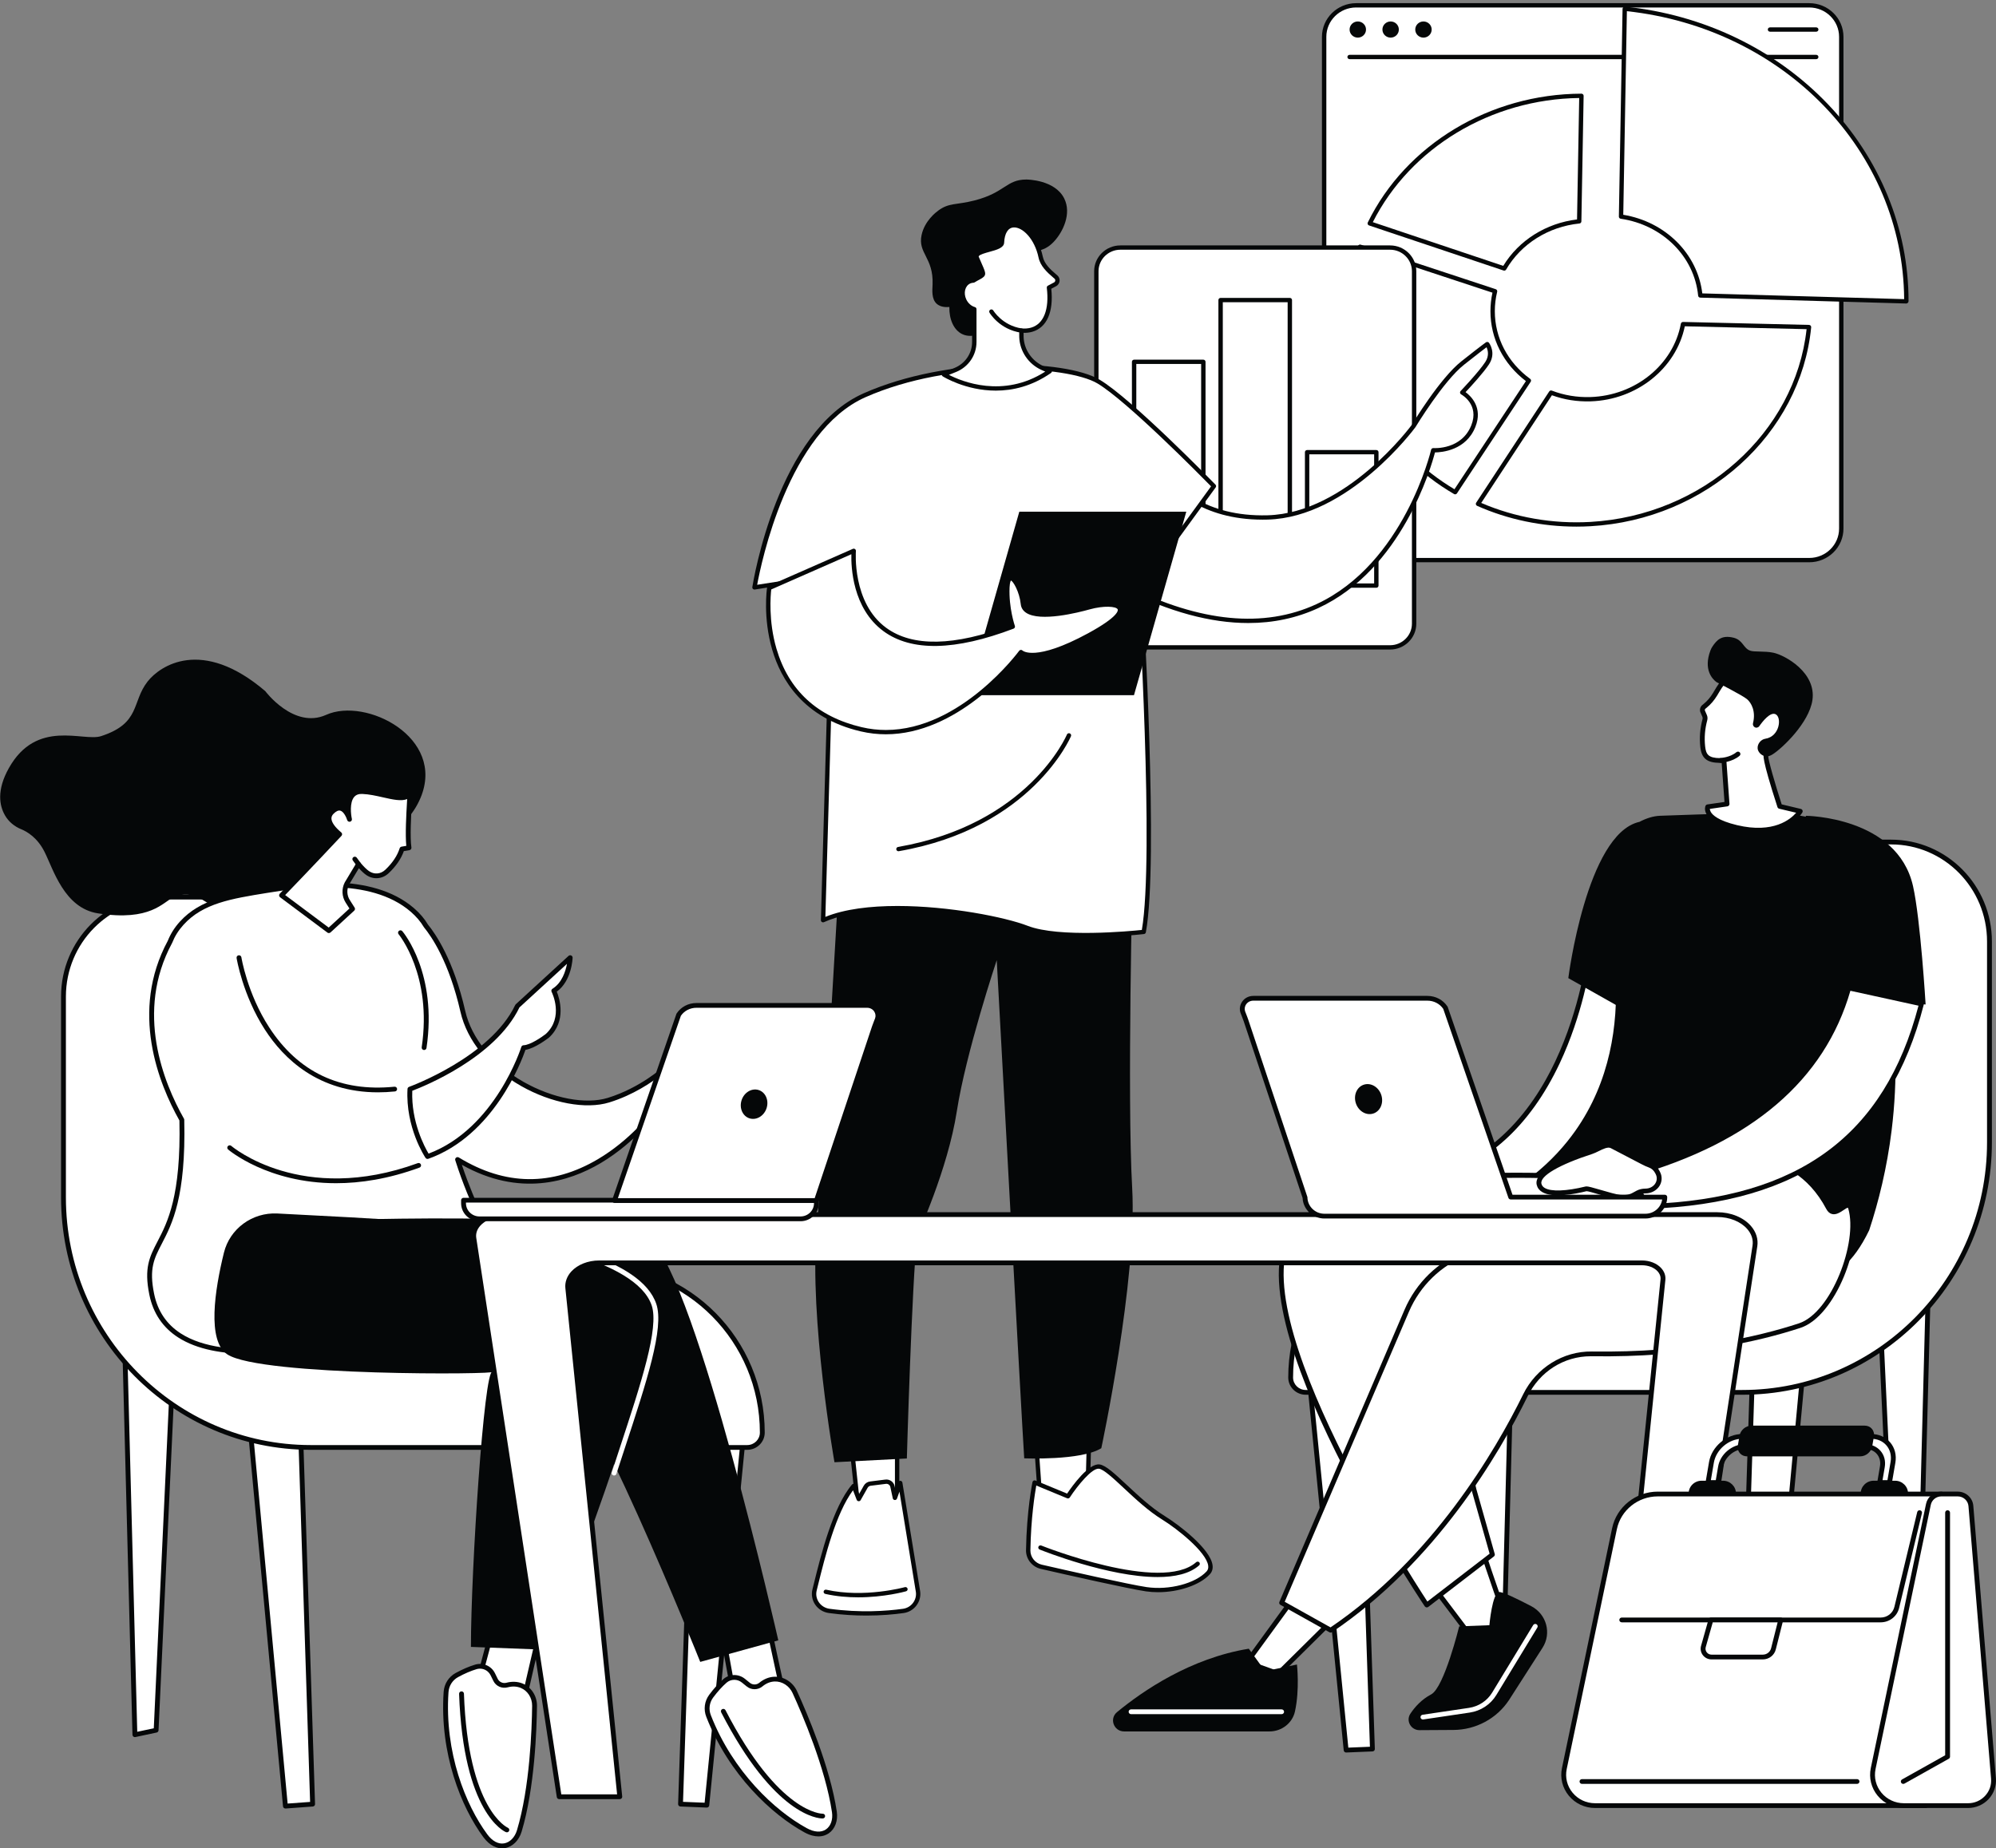 <svg xmlns="http://www.w3.org/2000/svg" width="623" height="577" viewBox="0 0 623 577" fill="none"><rect x="0" y="0" width="623" height="577" fill="#808080" stroke="none"/><path d="M564.716 1.662H423.291C417.771 1.662 413.299 6.063 413.299 11.493V165.019C413.299 170.45 417.771 174.85 423.291 174.85H564.716C570.234 174.85 574.708 170.45 574.708 165.019V11.493C574.708 6.063 570.234 1.662 564.716 1.662Z" fill="white"></path><path d="M564.715 175.524H423.29C417.402 175.524 412.613 170.813 412.613 165.019V11.493C412.613 5.7 417.402 0.988 423.29 0.988H564.715C570.602 0.988 575.391 5.7 575.391 11.493V165.019C575.391 170.813 570.602 175.524 564.715 175.524ZM423.29 2.332C418.157 2.332 413.982 6.44 413.982 11.49V165.019C413.982 170.07 418.157 174.176 423.29 174.176H564.715C569.847 174.176 574.022 170.07 574.022 165.019V11.493C574.022 6.443 569.847 2.335 564.715 2.335H423.29V2.332Z" fill="#050708"></path><path d="M566.893 18.466H421.242C420.863 18.466 420.557 18.164 420.557 17.793C420.557 17.421 420.863 17.119 421.242 17.119H566.893C567.271 17.119 567.578 17.421 567.578 17.793C567.575 18.164 567.271 18.466 566.893 18.466Z" fill="#050708"></path><path d="M423.804 11.745C425.219 11.745 426.366 10.616 426.366 9.223C426.366 7.83 425.219 6.701 423.804 6.701C422.388 6.701 421.24 7.83 421.24 9.223C421.24 10.616 422.388 11.745 423.804 11.745Z" fill="#050708"></path><path d="M434.052 11.745C435.467 11.745 436.614 10.616 436.614 9.223C436.614 7.83 435.467 6.701 434.052 6.701C432.636 6.701 431.488 7.83 431.488 9.223C431.488 10.616 432.636 11.745 434.052 11.745Z" fill="#050708"></path><path d="M444.298 11.745C445.713 11.745 446.86 10.616 446.86 9.223C446.86 7.83 445.713 6.701 444.298 6.701C442.882 6.701 441.734 7.83 441.734 9.223C441.734 10.616 442.882 11.745 444.298 11.745Z" fill="#050708"></path><path d="M566.895 9.894H552.46C552.083 9.894 551.775 9.592 551.775 9.22C551.775 8.849 552.083 8.547 552.46 8.547H566.895C567.272 8.547 567.578 8.849 567.578 9.22C567.578 9.592 567.272 9.894 566.895 9.894Z" fill="#050708"></path><path d="M469.515 83.809C474.171 75.793 482.837 70.13 492.905 69.106L493.605 29.918C464.683 30.015 439.159 46.046 427.533 69.743L469.515 83.809Z" fill="white"></path><path d="M469.516 84.483C469.443 84.483 469.369 84.471 469.295 84.447L427.314 70.378C427.13 70.315 426.979 70.179 426.903 70.001C426.826 69.823 426.833 69.623 426.919 69.448C438.853 45.117 465.029 29.336 493.604 29.242C493.806 29.251 493.962 29.315 494.092 29.442C494.221 29.571 494.291 29.744 494.289 29.925L493.588 69.113C493.583 69.454 493.318 69.735 492.975 69.771C483.311 70.756 474.762 76.126 470.106 84.138C469.983 84.356 469.755 84.483 469.516 84.483ZM428.49 69.351L469.205 82.994C474.038 75.035 482.571 69.665 492.231 68.503L492.908 30.595C465.397 30.936 440.254 46.068 428.49 69.351Z" fill="#050708"></path><path d="M525.308 101.176C522.939 114.051 511.016 124.175 496.411 124.622C492.055 124.755 487.896 124.015 484.12 122.568L461.322 157.298C471.917 162.004 483.889 164.311 496.411 163.601C532.827 161.545 561.454 134.571 564.635 102.103L525.308 101.176Z" fill="white"></path><path d="M492.04 164.399C481.29 164.399 470.655 162.182 461.039 157.911C460.858 157.829 460.72 157.675 460.665 157.489C460.609 157.301 460.637 157.098 460.747 156.932L483.546 122.203C483.72 121.934 484.065 121.825 484.368 121.94C488.178 123.402 492.22 124.075 496.39 123.948C510.392 123.519 522.273 113.891 524.636 101.055C524.698 100.728 525.001 100.499 525.323 100.502L564.648 101.429C564.84 101.435 565.017 101.517 565.143 101.656C565.268 101.795 565.33 101.982 565.312 102.166C562.042 135.537 532.439 162.239 496.447 164.272C494.976 164.356 493.507 164.399 492.04 164.399ZM462.329 157.002C472.872 161.544 484.626 163.595 496.37 162.931C531.435 160.949 560.324 135.141 563.879 102.758L525.87 101.861C523.151 115.035 510.869 124.851 496.432 125.292C492.266 125.419 488.22 124.779 484.392 123.386L462.329 157.002Z" fill="#050708"></path><path d="M454.185 153.643L477.192 118.811C470.309 113.797 465.887 105.996 465.887 97.147C465.887 95.008 466.147 92.924 466.638 90.919L424.499 77.019C422.236 83.546 421.014 90.493 421.014 97.69C421.011 121.517 434.299 142.031 454.185 153.643Z" fill="white"></path><path d="M454.186 154.316C454.066 154.316 453.947 154.286 453.838 154.222C432.858 141.97 420.33 120.836 420.33 97.689C420.33 90.57 421.516 83.542 423.852 76.801C423.971 76.45 424.358 76.263 424.718 76.381L466.857 90.28C467.196 90.392 467.388 90.736 467.305 91.075C466.82 93.062 466.571 95.104 466.571 97.145C466.571 105.463 470.591 113.162 477.601 118.269C477.892 118.48 477.964 118.879 477.767 119.175L454.76 154.008C454.627 154.207 454.409 154.316 454.186 154.316ZM424.929 77.87C422.783 84.276 421.697 90.942 421.697 97.689C421.697 120.148 433.748 140.676 453.971 152.733L476.272 118.97C469.231 113.609 465.203 105.693 465.203 97.148C465.203 95.206 465.415 93.264 465.832 91.365L424.929 77.87Z" fill="#050708"></path><path d="M505.971 67.62C519.272 69.568 529.497 79.707 530.712 92.241L595.019 94.074C595.019 94.047 595.019 94.02 595.019 93.993C595.019 47.577 557.431 7.852 507.122 2.738L505.971 67.62Z" fill="white"></path><path d="M595.012 94.749C595.008 94.749 595.003 94.749 595 94.749L530.693 92.916C530.35 92.907 530.064 92.644 530.033 92.309C528.848 80.077 518.912 70.198 505.871 68.289C505.531 68.24 505.282 67.951 505.289 67.612L506.44 2.734C506.442 2.547 506.525 2.368 506.67 2.242C506.815 2.118 507.002 2.057 507.195 2.075C531.604 4.555 554.066 15.335 570.436 32.42C586.729 49.427 595.706 71.297 595.706 93.997C595.706 94.178 595.631 94.393 595.496 94.52C595.365 94.644 595.192 94.749 595.012 94.749ZM531.329 91.587L594.333 93.384C594.008 47.301 556.966 8.832 507.791 3.489L506.66 67.047C519.826 69.225 529.846 79.198 531.329 91.587Z" fill="#050708"></path><path d="M433.87 77.281H349.703C345.556 77.281 342.191 80.589 342.191 84.672V194.706C342.191 198.786 345.553 202.097 349.703 202.097H433.87C438.017 202.097 441.381 198.79 441.381 194.706V84.672C441.378 80.591 438.017 77.281 433.87 77.281Z" fill="white"></path><path d="M433.87 202.768H349.703C345.184 202.768 341.51 199.152 341.51 194.706V84.672C341.51 80.227 345.184 76.611 349.703 76.611H433.87C438.389 76.611 442.062 80.227 442.062 84.672V194.706C442.062 199.152 438.389 202.768 433.87 202.768ZM349.703 77.955C345.939 77.955 342.876 80.969 342.876 84.672V194.706C342.876 198.409 345.939 201.424 349.703 201.424H433.87C437.633 201.424 440.696 198.409 440.696 194.706V84.672C440.696 80.969 437.633 77.955 433.87 77.955H349.703Z" fill="#050708"></path><path d="M375.59 112.949H353.982V182.811H375.59V112.949Z" fill="white"></path><path d="M375.591 183.486H353.983C353.606 183.486 353.299 183.185 353.299 182.813V112.951C353.299 112.579 353.606 112.277 353.983 112.277H375.591C375.968 112.277 376.275 112.579 376.275 112.951V182.813C376.275 183.185 375.968 183.486 375.591 183.486ZM354.668 182.139H374.906V113.625H354.668V182.139Z" fill="#050708"></path><path d="M402.591 93.672H380.984V182.812H402.591V93.672Z" fill="white"></path><path d="M402.587 183.485H380.98C380.601 183.485 380.295 183.183 380.295 182.811V93.672C380.295 93.3 380.601 92.998 380.98 92.998H402.587C402.965 92.998 403.271 93.3 403.271 93.672V182.811C403.271 183.183 402.965 183.485 402.587 183.485ZM381.667 182.139H401.906V94.345H381.667V182.139Z" fill="#050708"></path><path d="M429.589 141.162H407.98V182.811H429.589V141.162Z" fill="white"></path><path d="M429.588 183.484H407.98C407.603 183.484 407.297 183.182 407.297 182.811V141.161C407.297 140.79 407.603 140.488 407.98 140.488H429.588C429.965 140.488 430.272 140.79 430.272 141.161V182.811C430.272 183.182 429.965 183.484 429.588 183.484ZM408.665 182.137H428.904V141.835H408.665V182.137Z" fill="#050708"></path><path d="M265.967 452.982L267.855 470.681L280.017 472.082V451.102L265.967 452.982Z" fill="white"></path><path d="M280.017 472.756C279.989 472.756 279.964 472.756 279.937 472.749L267.775 471.348C267.456 471.312 267.207 471.064 267.173 470.75L265.285 453.051C265.245 452.689 265.506 452.363 265.872 452.315L279.921 450.43C280.118 450.403 280.314 450.464 280.465 450.59C280.612 450.717 280.698 450.901 280.698 451.097V472.082C280.698 472.276 280.615 472.457 280.468 472.583C280.345 472.695 280.182 472.756 280.017 472.756ZM268.478 470.073L279.332 471.327V451.871L266.716 453.562L268.478 470.073Z" fill="#050708"></path><path d="M281.931 502.891C276.863 503.591 268.55 504.211 258.795 502.881C255.596 502.447 253.478 499.393 254.249 496.31C256.397 487.717 260.099 471.42 266.451 463.869L268.028 467.965L270.208 464.107C270.505 463.579 271.043 463.223 271.654 463.147L276.427 462.552C277.424 462.429 278.351 463.078 278.557 464.044L279.315 467.598L280.979 462.933L286.532 496.902C286.928 499.804 284.878 502.483 281.931 502.891Z" fill="white"></path><path d="M270.434 504.339C266.879 504.339 262.926 504.125 258.702 503.548C256.98 503.312 255.436 502.37 254.462 500.957C253.493 499.553 253.173 497.798 253.588 496.149L254.048 494.295C256.24 485.43 259.908 470.598 265.928 463.439C266.084 463.254 266.327 463.167 266.566 463.203C266.806 463.243 267.008 463.405 267.094 463.629L268.15 466.372L269.614 463.78C270.016 463.068 270.747 462.582 271.57 462.478L276.343 461.883C277.675 461.717 278.952 462.606 279.229 463.908L279.483 465.106L280.337 462.711C280.441 462.422 280.736 462.237 281.043 462.264C281.353 462.291 281.607 462.524 281.657 462.826L287.21 496.795C287.649 500.075 285.322 503.101 282.022 503.557C279.047 503.971 275.085 504.339 270.434 504.339ZM266.247 465.228C260.854 472.46 257.446 486.236 255.377 494.615L254.917 496.471C254.591 497.771 254.834 499.096 255.598 500.202C256.353 501.298 257.557 502.032 258.895 502.217C268.485 503.521 276.668 502.942 281.844 502.225C284.404 501.872 286.209 499.522 285.868 496.992L280.745 465.659L279.971 467.825C279.87 468.108 279.585 468.292 279.281 468.272C278.974 468.254 278.719 468.032 278.658 467.74L277.896 464.186C277.764 463.566 277.163 463.14 276.518 463.221L271.745 463.816C271.352 463.865 271.005 464.097 270.812 464.439L268.632 468.295C268.503 468.525 268.251 468.658 267.984 468.64C267.72 468.622 267.49 468.453 267.395 468.208L266.247 465.228Z" fill="#050708"></path><path d="M267.846 498.646C264.604 498.646 261.095 498.361 257.599 497.579C257.231 497.497 257 497.135 257.083 496.772C257.169 496.41 257.535 496.184 257.903 496.266C269.819 498.938 282.301 495.501 282.426 495.467C282.789 495.365 283.166 495.574 283.271 495.93C283.375 496.287 283.163 496.662 282.801 496.761C282.429 496.866 275.974 498.646 267.846 498.646Z" fill="#050708"></path><path d="M322.93 443.559L324.753 469.384H339.389L340.068 443.559H322.93Z" fill="white"></path><path d="M339.389 470.059H324.756C324.397 470.059 324.099 469.784 324.075 469.433L322.251 443.607C322.239 443.42 322.304 443.239 322.433 443.103C322.561 442.968 322.743 442.889 322.933 442.889H340.071C340.255 442.889 340.433 442.961 340.562 443.091C340.691 443.221 340.761 443.395 340.755 443.576L340.074 469.403C340.062 469.768 339.758 470.059 339.389 470.059ZM325.392 468.715H338.72L339.365 444.235H323.66L325.392 468.715Z" fill="#050708"></path><path d="M320.932 483.967C320.895 486.411 322.593 488.554 325.012 489.108C333.426 491.034 352.378 495.323 357.783 496.115C364.801 497.141 373.423 495.027 377.131 490.989C380.84 486.95 368.831 477.31 363.131 473.801C354.665 468.59 346.53 458.289 343.12 457.826C339.709 457.364 333.343 467.099 333.343 467.099L322.937 462.798C322.931 462.801 321.12 471.575 320.932 483.967Z" fill="white"></path><path d="M361.452 497.047C360.178 497.047 358.91 496.96 357.679 496.781C352.218 495.981 332.904 491.608 324.852 489.763C322.142 489.141 320.205 486.7 320.245 483.954C320.432 471.644 322.24 462.752 322.258 462.665C322.298 462.468 322.427 462.3 322.608 462.203C322.789 462.109 323.004 462.1 323.192 462.179L333.073 466.263C334.684 463.867 339.82 456.7 343.206 457.162C345.134 457.425 347.896 460.004 351.718 463.571C355.282 466.896 359.318 470.668 363.484 473.229C368.061 476.048 377.743 483.499 378.461 488.555C378.623 489.693 378.342 490.663 377.631 491.436C374.507 494.848 367.883 497.047 361.452 497.047ZM323.449 463.743C323.011 466.184 321.767 473.918 321.614 483.977C321.583 486.089 323.075 487.974 325.162 488.451C333.196 490.292 352.467 494.656 357.879 495.45C364.914 496.48 373.144 494.324 376.616 490.539C377.049 490.065 377.211 489.478 377.107 488.745C376.499 484.457 367.462 477.268 362.76 474.375C358.477 471.741 354.389 467.92 350.779 464.55C347.555 461.541 344.51 458.699 343.019 458.497C340.855 458.201 336.281 463.842 333.911 467.468C333.73 467.742 333.377 467.851 333.073 467.724L323.449 463.743Z" fill="#050708"></path><path d="M361.303 492.315C346.093 492.315 325.646 484.187 324.495 483.722C324.145 483.58 323.979 483.187 324.121 482.846C324.262 482.502 324.664 482.339 325.011 482.477C325.385 482.629 362.448 497.364 373.358 487.67C373.64 487.422 374.07 487.443 374.324 487.717C374.576 487.992 374.555 488.418 374.276 488.669C371.289 491.324 366.614 492.315 361.303 492.315Z" fill="#050708"></path><path d="M261.817 275.198C261.817 275.198 257.283 355.932 254.91 383.804C252.537 411.674 260.46 456.474 260.46 456.474L283.05 455.305C283.05 455.305 284.597 400.834 286.276 385.706C286.276 385.706 295.816 365.199 298.647 346.91C301.474 328.623 311.106 299.735 311.106 299.735C311.106 299.735 318.928 443.918 319.683 455.248C319.683 455.248 337.398 456.024 343.746 452.092C343.746 452.092 354.999 399.518 353.382 370.913C351.767 342.308 353.541 271.24 353.541 271.24L261.817 275.198Z" fill="#050708"></path><path d="M360.689 146.077C362.335 145.949 370.405 162.213 395.665 161.531C420.925 160.849 441.192 133.038 441.192 133.038C441.192 133.038 449.915 118.565 456.536 113.331C463.157 108.1 464.195 107.408 464.195 107.408C464.195 107.408 466.271 110.13 464.195 113.331C462.121 116.533 456.389 122.525 456.389 122.525C456.389 122.525 462.703 125.935 459.855 133.038C456.58 141.208 447.352 140.553 447.352 140.553C447.352 140.553 428.624 222.136 351.223 183.369L360.689 146.077Z" fill="white"></path><path d="M389.605 194.494C377.852 194.494 364.913 190.982 350.912 183.968C350.63 183.827 350.482 183.51 350.559 183.207L360.026 145.914C360.097 145.633 360.342 145.427 360.637 145.406C361.315 145.355 361.849 145.94 363.142 147.357C366.97 151.558 375.93 161.394 395.649 160.86C420.287 160.196 440.439 132.923 440.639 132.648C440.964 132.101 449.469 118.057 456.11 112.811C462.676 107.619 463.771 106.882 463.815 106.855C464.115 106.656 464.527 106.722 464.745 107.009C464.84 107.136 467.078 110.144 464.776 113.699C463.047 116.366 458.934 120.821 457.439 122.412C459.105 123.636 462.918 127.245 460.496 133.288C457.564 140.6 450.044 141.213 447.893 141.234C446.713 145.766 437.551 177.78 411.452 189.831C404.714 192.941 397.421 194.494 389.605 194.494ZM352.017 183.01C374.726 194.271 394.52 196.158 410.86 188.617C438.223 175.983 446.606 140.761 446.686 140.404C446.759 140.081 447.066 139.86 447.4 139.882C447.756 139.906 456.174 140.391 459.219 132.793C461.804 126.345 456.294 123.243 456.058 123.116C455.874 123.016 455.744 122.835 455.713 122.63C455.679 122.424 455.747 122.216 455.892 122.065C455.947 122.005 461.601 116.085 463.618 112.971C464.885 111.017 464.392 109.271 463.984 108.398C463.141 109.026 461.205 110.503 456.963 113.856C450.514 118.954 441.867 133.237 441.777 133.379C441.54 133.708 420.99 161.519 395.683 162.201C395.153 162.216 394.624 162.222 394.108 162.222C374.85 162.222 365.972 152.477 362.12 148.251C361.764 147.861 361.404 147.465 361.113 147.173L352.017 183.01Z" fill="#050708"></path><path d="M235.496 183.37C235.496 183.37 243.075 135.229 269.858 123.387C296.638 111.542 332.869 113.191 342.861 119.104C352.852 125.018 378.892 151.762 378.892 151.762L355.882 183.37C355.882 183.37 361.14 268.456 356.984 290.918C356.984 290.918 331.386 293.857 320.529 289.65C309.671 285.442 273.971 279.546 256.907 287.26L260.007 179.537L235.496 183.37Z" fill="white"></path><path d="M338.916 292.601C332.116 292.601 324.924 292.075 320.274 290.275C309.585 286.133 274.244 280.163 257.189 287.874C256.974 287.971 256.726 287.951 256.526 287.823C256.33 287.695 256.213 287.475 256.219 287.243L259.298 180.328L235.603 184.033C235.388 184.066 235.167 183.997 235.014 183.846C234.86 183.696 234.787 183.478 234.821 183.267C235.134 181.285 242.765 134.631 269.575 122.774C295.968 111.1 332.439 112.151 343.21 118.527C353.165 124.42 378.318 150.201 379.384 151.296C379.61 151.529 379.638 151.891 379.444 152.154L356.576 183.568C356.879 188.588 361.668 269.341 357.653 291.038C357.598 291.329 357.358 291.552 357.06 291.585C356.456 291.655 348.042 292.601 338.916 292.601ZM280.101 282.823C296.287 282.823 313.766 286.306 320.777 289.021C330.52 292.797 352.76 290.683 356.398 290.302C360.33 267.445 355.249 184.25 355.197 183.408C355.188 183.254 355.231 183.101 355.323 182.976L378.005 151.822C374.705 148.458 351.64 125.084 342.507 119.678C333.105 114.111 296.932 112.145 270.137 123.997C246.019 134.664 237.556 175.869 236.331 182.557L259.897 178.872C260.099 178.842 260.302 178.9 260.455 179.033C260.609 179.165 260.692 179.355 260.689 179.557L257.619 286.225C263.672 283.76 271.715 282.823 280.101 282.823Z" fill="#050708"></path><path d="M280.429 265.733C280.103 265.733 279.815 265.503 279.756 265.176C279.692 264.811 279.937 264.461 280.312 264.397C321.016 257.318 332.898 229.589 333.012 229.311C333.153 228.966 333.552 228.8 333.902 228.94C334.252 229.079 334.421 229.472 334.28 229.816C334.163 230.102 322.032 258.508 280.548 265.72C280.508 265.73 280.469 265.733 280.429 265.733Z" fill="#050708"></path><path d="M353.944 217.016H301.83L318.151 159.742H370.268L353.944 217.016Z" fill="#050708"></path><path d="M240.091 183.556L266.466 171.955C266.466 171.955 262.752 215.923 316.111 195.622C316.111 195.622 314.144 189.971 314.423 183.372C314.702 176.772 318.715 183.157 319.276 188.521C319.838 193.885 332.365 191.707 339.895 189.593C347.425 187.479 357.306 188.862 339.895 198.313C322.484 207.764 318.669 203.548 318.669 203.548C318.669 203.548 296.435 234.16 268.768 227.654C234.741 219.657 240.091 183.556 240.091 183.556Z" fill="white"></path><path d="M276.49 229.226C273.92 229.226 271.293 228.941 268.613 228.31C250.714 224.103 243.727 212.109 241.014 202.791C238.091 192.743 239.359 183.833 239.414 183.459C239.448 183.233 239.598 183.036 239.813 182.942L266.188 171.342C266.409 171.245 266.664 171.27 266.863 171.408C267.06 171.546 267.17 171.776 267.149 172.013C267.136 172.172 265.93 188.137 276.563 195.957C284.787 202.007 297.808 201.759 315.269 195.22C314.765 193.558 313.51 188.802 313.74 183.344C313.777 182.501 313.884 179.934 315.471 179.889C315.483 179.889 315.496 179.889 315.508 179.889C317.571 179.889 319.591 184.985 319.956 188.455C320.033 189.183 320.386 189.747 321.036 190.182C324.164 192.263 333.048 190.82 339.706 188.95C343.199 187.968 349.118 187.316 350.134 189.745C351.003 191.819 347.761 194.815 340.225 198.907C325.957 206.649 320.536 205.434 318.811 204.487C315.947 208.162 298.573 229.226 276.49 229.226ZM240.722 184.015C240.519 185.787 239.81 193.8 242.34 202.465C246.143 215.495 255.091 223.749 268.929 227.002C271.501 227.607 274.034 227.881 276.505 227.881C299.859 227.883 317.915 203.429 318.114 203.157C318.234 202.991 318.427 202.888 318.633 202.876C318.851 202.865 319.041 202.949 319.179 203.1C319.204 203.121 323.112 206.652 339.565 197.723C349.412 192.378 348.955 190.454 348.872 190.251C348.452 189.245 344.437 189.017 340.084 190.24C336.554 191.231 324.692 194.235 320.272 191.29C319.281 190.629 318.716 189.72 318.599 188.588C318.191 184.689 316.183 181.341 315.514 181.229C315.527 181.254 315.186 181.614 315.109 183.395C314.839 189.783 316.742 195.343 316.764 195.401C316.883 195.743 316.705 196.117 316.364 196.247C298.131 203.184 284.461 203.447 275.741 197.028C266.062 189.904 265.629 176.921 265.734 173.014L240.722 184.015Z" fill="#050708"></path><path d="M310.492 101.445C308.214 103.499 303.76 106.002 300.273 104.275C297.676 102.988 296.227 99.657 296.319 95.839C295.119 95.936 293.541 95.851 292.418 94.876C290.686 93.371 291.012 90.602 291.079 88.781C291.393 80.381 286.432 79.092 287.644 73.392C288.599 68.913 292.175 66.243 292.844 65.745C296.221 63.226 298.508 64.039 304.184 62.574C313.737 60.112 314.04 56.062 320.333 56.041C320.699 56.041 329.263 56.132 332.17 61.955C334.533 66.691 331.774 72.444 328.916 75.467C325.22 79.382 322.565 77.449 318.854 80.732C312.343 86.501 317.261 95.35 310.492 101.445Z" fill="#050708"></path><path d="M329.553 86.458L329.176 86.138C327.285 84.534 325.317 82.674 324.817 80.269C322.683 70.046 313.164 66.334 312.725 75.721C312.615 78.089 303.82 77.968 304.864 80.454C307.584 86.938 307.645 85.192 303.805 87.582C303.369 87.6 302.939 87.693 302.531 87.88C300.563 88.784 299.866 91.414 300.975 93.755C301.647 95.177 302.835 96.153 304.1 96.509V106.754C304.1 110.593 301.739 114.051 298.126 115.507L294.611 116.92C294.611 116.92 311.003 127.446 327.641 115.89L325.421 114.912C321.511 113.187 318.944 109.415 318.809 105.202L318.791 103.199C319.908 103.296 320.992 103.223 321.993 102.936C326.646 101.605 328.193 96.328 327.401 89.771L329.295 88.768C330.183 88.297 330.314 87.101 329.553 86.458Z" fill="white"></path><path d="M310.822 121.943C301.355 121.943 294.35 117.552 294.24 117.482C294.028 117.346 293.908 117.105 293.933 116.854C293.957 116.606 294.12 116.389 294.353 116.295L297.868 114.882C301.239 113.526 303.415 110.336 303.415 106.754V96.99C302.107 96.473 301.008 95.422 300.355 94.039C299.087 91.366 299.934 88.327 302.242 87.27C302.66 87.077 303.111 86.962 303.59 86.92C304.225 86.53 304.747 86.259 305.171 86.035C305.656 85.781 306.113 85.54 306.125 85.419C306.156 85.114 305.776 84.253 305.251 83.06C304.971 82.426 304.631 81.656 304.235 80.71C304.044 80.26 304.05 79.807 304.253 79.4C304.781 78.333 306.482 77.865 308.446 77.322C309.867 76.929 312.013 76.337 312.044 75.691C312.286 70.52 315.034 69.753 316.203 69.662C319.565 69.406 324.068 73.332 325.486 80.133C325.949 82.359 327.865 84.138 329.624 85.627L330.001 85.948C330.529 86.394 330.8 87.068 330.723 87.751C330.646 88.433 330.235 89.031 329.621 89.357L328.132 90.143C328.896 97.388 326.741 102.272 322.186 103.577C321.351 103.815 320.439 103.924 319.482 103.906L319.494 105.193C319.62 109.107 322.057 112.686 325.701 114.296L327.92 115.274C328.144 115.374 328.298 115.582 328.322 115.824C328.347 116.066 328.236 116.298 328.037 116.437C322.045 120.599 316.056 121.943 310.822 121.943ZM296.177 117.017C300.087 119.034 313.057 124.459 326.247 116.008L325.145 115.522C321.026 113.704 318.272 109.66 318.131 105.22L318.113 103.202C318.109 103.012 318.189 102.831 318.334 102.701C318.475 102.571 318.665 102.508 318.858 102.526C319.933 102.619 320.927 102.541 321.811 102.287C325.756 101.158 327.549 96.624 326.732 89.847C326.698 89.572 326.84 89.306 327.088 89.176L328.982 88.173C329.203 88.056 329.344 87.85 329.372 87.606C329.4 87.361 329.308 87.129 329.117 86.968L328.74 86.648C326.812 85.014 324.706 83.045 324.157 80.405C322.929 74.516 319.107 70.789 316.32 71.003C314.61 71.136 313.554 72.867 313.419 75.754C313.342 77.373 311.147 77.98 308.824 78.62C307.525 78.977 305.748 79.469 305.49 79.992C305.475 80.022 305.453 80.07 305.505 80.2C305.898 81.136 306.236 81.9 306.512 82.528C307.798 85.44 308.066 86.047 305.822 87.228C305.386 87.458 304.843 87.745 304.179 88.155C304.078 88.219 303.961 88.255 303.842 88.258C303.476 88.273 303.136 88.352 302.829 88.494C301.205 89.24 300.655 91.472 301.601 93.474C302.16 94.655 303.169 95.549 304.293 95.866C304.588 95.948 304.79 96.213 304.79 96.512V106.754C304.79 110.886 302.279 114.565 298.393 116.129L296.177 117.017Z" fill="#050708"></path><path d="M318.795 103.866C318.761 103.866 318.724 103.863 318.69 103.857C311.983 102.845 308.969 97.807 308.843 97.596C308.656 97.275 308.766 96.865 309.095 96.677C309.42 96.493 309.838 96.602 310.028 96.922C310.055 96.967 312.858 101.616 318.896 102.528C319.271 102.585 319.525 102.926 319.467 103.295C319.418 103.627 319.126 103.866 318.795 103.866Z" fill="#050708"></path><g clip-path="url(#clip0_3222_670)"><path d="M232.112 447.681L220.613 563.536L212.408 563.197L216.485 441.404L232.112 447.681Z" fill="white"></path><path d="M220.614 564.282C220.603 564.282 220.593 564.282 220.583 564.282L212.379 563.944C211.964 563.927 211.641 563.583 211.655 563.175L215.732 441.381C215.739 441.137 215.867 440.913 216.075 440.779C216.282 440.645 216.545 440.621 216.772 440.715L232.399 446.994C232.709 447.119 232.899 447.43 232.865 447.758L221.365 563.612C221.332 563.991 221.005 564.282 220.614 564.282ZM213.192 562.486L219.931 562.762L231.304 448.162L217.204 442.499L213.192 562.486Z" fill="#050708"></path><path d="M77.865 443.513L89.089 563.824L97.573 563.198L93.496 437.01L77.865 443.513Z" fill="white"></path><path d="M89.09 564.57C88.703 564.57 88.373 564.28 88.335 563.895L77.115 443.583C77.084 443.259 77.271 442.955 77.574 442.83L93.201 436.327C93.432 436.23 93.694 436.253 93.905 436.386C94.116 436.52 94.245 436.745 94.255 436.992L98.332 563.182C98.346 563.579 98.036 563.917 97.632 563.948L89.148 564.573C89.127 564.57 89.107 564.57 89.09 564.57ZM78.672 443.988L89.774 563.027L96.792 562.51L92.773 438.12L78.672 443.988Z" fill="#050708"></path><path d="M38.803 415.202L42.104 541.539L48.728 540.128L54.804 409.197L38.803 415.202Z" fill="white"></path><path d="M42.105 542.285C41.938 542.285 41.772 542.231 41.636 542.124C41.459 541.987 41.353 541.78 41.347 541.559L38.045 415.223C38.038 414.907 38.232 414.619 38.531 414.506L54.533 408.498C54.771 408.408 55.039 408.444 55.247 408.592C55.454 408.739 55.57 408.98 55.56 409.23L49.483 540.161C49.466 540.498 49.222 540.783 48.888 540.852L42.265 542.265C42.21 542.278 42.159 542.285 42.105 542.285ZM39.575 415.711L42.839 540.619L48.001 539.519L53.995 410.294L39.575 415.711Z" fill="#050708"></path><path d="M168.25 412.379L171.549 538.713L178.435 538.749L184.253 406.371L168.25 412.379Z" fill="white"></path><path d="M134.99 313.709V343.106C134.99 371.855 158.033 395.163 186.462 395.163C214.888 395.163 237.935 418.467 237.935 447.219C237.935 449.781 235.827 451.856 233.229 451.856H96.979C54.364 451.856 19.814 416.919 19.814 373.818V311.096C19.814 293.954 33.555 280.057 50.505 280.057H101.712C120.09 280.057 134.99 295.125 134.99 313.709Z" fill="white"></path><path d="M233.228 452.6H96.978C54.012 452.6 19.055 417.258 19.055 373.817V311.095C19.055 293.571 33.162 279.312 50.503 279.312H101.711C120.476 279.312 135.747 294.745 135.747 313.711V343.108C135.747 371.401 158.497 394.418 186.461 394.418C215.261 394.418 238.691 418.105 238.691 447.217C238.691 450.184 236.24 452.6 233.228 452.6ZM50.503 280.805C33.999 280.805 20.571 294.394 20.571 311.098V373.819C20.571 416.439 54.849 451.111 96.978 451.111H233.228C235.403 451.111 237.175 449.365 237.175 447.217C237.175 418.924 214.424 395.907 186.461 395.907C157.661 395.907 134.23 372.221 134.23 343.108V313.711C134.23 295.565 119.643 280.801 101.711 280.801H50.503V280.805Z" fill="#050708"></path><path d="M6.617 258.863C4.53 258.014 2.69 256.532 1.534 254.501C-0.18 251.493 -1.094 246.679 2.755 239.801C11.449 224.268 25.971 231.611 31.527 229.811C43.975 225.78 41.031 219.156 46.09 212.722C49.875 207.908 62.942 198.825 82.789 215.743C82.789 215.743 91.701 227.71 101.803 223.157C114.214 217.563 139.151 230.219 131.273 249.038C129.001 254.464 124.907 258.636 119.919 260.901C119.015 261.312 118.025 261.707 116.951 262.072C113.84 263.126 111.436 265.856 110.657 269.375C108.121 280.837 98.515 302.961 62.867 280.696C60.178 279.017 56.988 278.806 54.207 280.074C50.789 281.636 47.083 287.685 30.606 285.132C20.021 283.493 16.658 271.372 13.863 265.856C11.639 261.466 8.443 259.606 6.617 258.863Z" fill="#050708"></path><path d="M189.919 343.447C175.899 347.758 149.044 335.791 144.464 315.719C140.833 299.804 135.158 291.728 132.962 289.061C131.911 287.298 130.53 285.642 128.704 284.063C115.648 272.772 93.033 276.429 83.247 278.011C72.145 279.805 62.948 281.293 56.695 288.222C55.032 290.062 53.855 291.989 53.046 294.04V294.033C41.098 316.17 50.782 339.027 56.756 349.585C57.742 391.923 43.512 385.269 47.364 404.066C52.788 430.55 96.134 420.651 111.901 417.268C117.433 416.081 146.396 424.545 153.476 402.558C157.606 389.728 149.756 383.803 142.823 361.974C178.338 383.693 204.716 346.654 204.716 346.654L207.453 333.671C207.45 333.671 200.286 340.254 189.919 343.447Z" fill="white"></path><path d="M78.103 422.665C69.702 422.665 61.595 421.363 55.604 417.512C50.824 414.442 47.801 409.968 46.621 404.211C44.894 395.78 46.696 392.314 49.185 387.516C52.286 381.549 56.529 373.378 56.002 349.786C49.498 338.224 40.494 315.712 52.371 293.695C53.241 291.517 54.469 289.563 56.128 287.727C62.561 280.601 72.092 279.058 83.126 277.275C92.928 275.689 115.88 271.979 129.205 283.505C131.031 285.08 132.463 286.76 133.585 288.637C135.897 291.453 141.569 299.633 145.203 315.555C147.175 324.199 153.813 332.285 163.412 337.735C172.49 342.891 182.807 344.852 189.692 342.733C199.763 339.635 206.863 333.189 206.935 333.125C207.176 332.904 207.536 332.861 207.822 333.022C208.108 333.182 208.26 333.503 208.192 333.821L205.456 346.805C205.435 346.905 205.394 346.999 205.333 347.082C205.264 347.176 198.518 356.547 187.474 363.097C177.543 368.986 162.086 373.722 144.153 363.623C146.359 370.24 148.647 375.388 150.518 379.595C154.408 388.349 156.978 394.131 154.194 402.781C148.434 420.667 128.699 419.044 118.093 418.175C115.424 417.958 113.122 417.767 112.058 417.994L111.072 418.205C103.228 419.895 90.355 422.665 78.103 422.665ZM53.673 294.461C42.129 315.939 51.058 337.986 57.417 349.224C57.478 349.331 57.508 349.448 57.512 349.569C58.073 373.68 53.717 382.07 50.535 388.196C48.096 392.892 46.481 395.997 48.107 403.92C49.202 409.27 52.003 413.425 56.431 416.268C70.63 425.388 97.726 419.553 110.749 416.753L111.738 416.539C113.024 416.264 115.203 416.441 118.223 416.689C129.12 417.583 147.359 419.081 152.755 402.33C155.367 394.214 153.021 388.935 149.134 380.19C147.076 375.56 144.517 369.802 142.099 362.195C142.004 361.896 142.109 361.572 142.357 361.381C142.609 361.19 142.953 361.174 143.222 361.338C157.676 370.177 172.286 370.348 186.656 361.843C196.76 355.862 203.187 347.454 204.007 346.346L206.264 335.638C203.53 337.782 197.71 341.83 190.144 344.156C182.872 346.393 172.082 344.38 162.653 339.026C152.688 333.369 145.788 324.932 143.724 315.882C140.144 300.185 134.591 292.226 132.371 289.533C132.347 289.503 132.327 289.473 132.306 289.439C131.263 287.683 129.919 286.111 128.206 284.625C115.418 273.568 92.963 277.198 83.37 278.747C72.177 280.557 63.336 281.986 57.26 288.717C55.703 290.44 54.557 292.27 53.751 294.311C53.731 294.364 53.707 294.414 53.673 294.461Z" fill="#050708"></path><path d="M127.946 339.984C127.946 339.984 153.519 330.81 161.503 314.043L177.964 298.951C177.964 298.951 177.732 306.248 172.842 309.292C172.842 309.292 177.038 317.606 170.846 323.343C170.846 323.343 166.201 326.976 163.434 327.04C163.434 327.04 155.328 353.239 133.441 361.041C133.444 361.043 127.3 351.85 127.946 339.984Z" fill="white"></path><path d="M133.446 361.786C133.197 361.786 132.956 361.665 132.813 361.451C132.558 361.066 126.536 351.917 127.193 339.943C127.21 339.645 127.403 339.385 127.689 339.284C127.941 339.194 153.062 330.02 160.82 313.728C160.861 313.641 160.919 313.564 160.99 313.5L177.451 298.409C177.675 298.205 178.001 298.151 178.281 298.275C178.56 298.399 178.733 298.676 178.726 298.978C178.716 299.279 178.44 306.184 173.789 309.563C174.632 311.654 176.907 318.756 171.372 323.888C171.14 324.072 166.986 327.301 164.007 327.739C162.753 331.369 154.05 354.492 133.707 361.743C133.619 361.773 133.534 361.786 133.446 361.786ZM128.682 340.509C128.304 350.214 132.565 358.107 133.769 360.129C154.618 352.288 162.636 327.08 162.715 326.826C162.81 326.518 163.096 326.307 163.422 326.297C165.482 326.247 169.144 323.728 170.382 322.761C176.034 317.518 172.331 309.941 172.171 309.623C172.001 309.282 172.116 308.867 172.442 308.663C175.428 306.803 176.55 303.149 176.968 300.888L162.13 314.494C154.551 330.201 132.327 339.133 128.682 340.509Z" fill="#050708"></path><path d="M104.897 369.368C83.588 369.368 71.357 358.981 71.194 358.837C70.881 358.563 70.854 358.094 71.129 357.787C71.408 357.478 71.884 357.449 72.197 357.723C72.411 357.91 94.179 376.327 130.405 363.103C130.796 362.959 131.231 363.156 131.378 363.54C131.524 363.926 131.323 364.354 130.932 364.498C121.197 368.054 112.472 369.368 104.897 369.368Z" fill="#050708"></path><path d="M117.975 340.998C99.41 340.998 88.601 330.597 82.681 321.427C75.717 310.641 73.864 299.183 73.847 299.066C73.782 298.658 74.068 298.28 74.48 298.216C74.898 298.152 75.278 298.433 75.343 298.838C75.36 298.949 77.176 310.143 83.983 320.664C93.052 334.682 106.217 340.934 123.113 339.242C123.524 339.199 123.902 339.499 123.942 339.908C123.983 340.316 123.681 340.684 123.266 340.724C121.44 340.911 119.675 340.998 117.975 340.998Z" fill="#050708"></path><path d="M132.375 327.788C132.337 327.788 132.3 327.784 132.263 327.781C131.848 327.721 131.562 327.343 131.623 326.935C134.962 304.473 124.517 291.767 124.412 291.639C124.146 291.322 124.191 290.853 124.51 290.589C124.833 290.325 125.309 290.368 125.574 290.686C126.023 291.218 136.564 303.994 133.12 327.149C133.068 327.523 132.745 327.788 132.375 327.788Z" fill="#050708"></path><path d="M127.654 264.666C126.943 259.989 128.082 247.574 127.875 247.875C125.838 250.812 119.133 247.336 113.097 247.102C107.059 246.868 109.092 255.79 109.092 255.79C109.092 255.79 107.324 249.735 103.556 253.526C101.37 255.727 103.781 258.564 106.025 260.421C105.409 261.113 94.532 272.645 87.871 279.503L102.645 290.537L110.04 283.739L108.534 281.374C107.46 279.687 107.361 277.57 108.279 275.797L111.897 269.765C112.727 270.752 113.777 271.882 114.743 272.548C116.671 273.87 119.065 273.665 120.765 272.07C123.094 269.882 124.726 267.423 125.464 265.034L127.654 264.666Z" fill="white"></path><path d="M102.646 291.28C102.487 291.28 102.323 291.23 102.187 291.129L87.413 280.096C87.24 279.969 87.135 279.771 87.118 279.561C87.101 279.35 87.175 279.139 87.325 278.985C93.412 272.719 102.643 262.947 104.948 260.478C103.517 259.19 102.034 257.437 101.946 255.644C101.898 254.657 102.259 253.767 103.017 253.004C104.221 251.793 105.414 251.325 106.574 251.612C107.131 251.75 107.607 252.054 108.012 252.432C108.039 250.846 108.345 249.063 109.382 247.839C110.266 246.791 111.524 246.296 113.129 246.356C115.407 246.443 117.794 246.985 119.902 247.461C123.31 248.23 126.251 248.896 127.254 247.454C127.444 247.176 127.808 247.056 128.131 247.163C128.726 247.36 128.726 247.36 128.539 250.635C128.325 254.392 127.927 261.388 128.41 264.556C128.471 264.958 128.196 265.332 127.788 265.399L126.05 265.69C125.21 268.082 123.575 270.464 121.293 272.605C119.328 274.452 116.523 274.673 114.316 273.154C113.643 272.692 112.871 271.98 112.017 271.036L108.94 276.172C108.172 277.664 108.253 279.517 109.182 280.972L110.688 283.338C110.882 283.639 110.827 284.034 110.562 284.278L103.167 291.076C103.017 291.213 102.833 291.28 102.646 291.28ZM89.005 279.413L102.595 289.564L109.069 283.615L107.893 281.772C106.682 279.875 106.574 277.456 107.607 275.462L111.246 269.39C111.371 269.18 111.592 269.046 111.837 269.026C112.082 269.006 112.323 269.106 112.48 269.293C113.531 270.541 114.438 271.431 115.176 271.94C116.802 273.057 118.791 272.896 120.243 271.535C122.473 269.437 124.03 267.115 124.741 264.82C124.826 264.549 125.057 264.349 125.339 264.302L126.815 264.054C126.455 260.511 126.819 254.108 127.023 250.555C127.043 250.17 127.067 249.789 127.084 249.444C125.272 250.207 122.572 249.598 119.559 248.916C117.417 248.431 115.203 247.932 113.065 247.849C111.949 247.805 111.116 248.116 110.542 248.795C109.076 250.528 109.528 254.315 109.828 255.63C109.916 256.022 109.675 256.413 109.277 256.513C108.882 256.614 108.474 256.386 108.362 255.998C108.165 255.326 107.339 253.342 106.196 253.061C105.601 252.914 104.894 253.245 104.095 254.051C103.636 254.513 103.425 255.011 103.452 255.577C103.51 256.754 104.598 258.273 106.509 259.856C106.665 259.986 106.761 260.17 106.778 260.371C106.795 260.572 106.727 260.769 106.591 260.92C106.023 261.552 95.836 272.364 89.005 279.413Z" fill="#050708"></path><path d="M111.899 270.511C111.664 270.511 111.429 270.404 111.283 270.2L110.127 268.614C109.882 268.28 109.96 267.815 110.3 267.574C110.641 267.333 111.113 267.41 111.358 267.745L112.514 269.33C112.759 269.665 112.681 270.13 112.341 270.371C112.208 270.468 112.052 270.511 111.899 270.511Z" fill="#050708"></path><path d="M239.202 503.871C239.056 504.463 246.135 536.33 246.135 536.33L229.868 533.65L224.969 506.708L239.202 503.871Z" fill="white"></path><path d="M246.135 537.075C246.094 537.075 246.054 537.071 246.01 537.065L229.743 534.385C229.427 534.331 229.178 534.091 229.124 533.783L224.225 506.841C224.153 506.443 224.415 506.058 224.82 505.978L239.056 503.141C239.31 503.092 239.573 503.172 239.753 503.356C239.9 503.505 239.974 503.707 239.964 503.911C240.073 505.232 244.149 523.883 246.881 536.174C246.934 536.415 246.862 536.67 246.689 536.847C246.54 536.991 246.339 537.075 246.135 537.075ZM230.518 533L245.156 535.412C240.321 513.63 238.955 506.902 238.583 504.753L225.839 507.293L230.518 533Z" fill="#050708"></path><path d="M237.496 525.879C238.493 525.056 239.914 524.254 241.726 524.176C244.453 524.063 246.939 525.743 248.067 528.207C250.889 534.377 258.326 551.562 260.431 565.607C261.175 570.571 257.367 574.609 251.434 571.355C241.713 566.025 228.228 553.787 221.165 535.712C220.355 533.638 220.645 531.293 221.974 529.499C223.063 528.037 224.535 526.267 226.248 524.755C227.883 523.313 230.346 523.293 232.042 524.665L233.569 525.903C234.718 526.833 236.361 526.819 237.496 525.879Z" fill="white"></path><path d="M255.439 573.277C254.245 573.277 252.786 572.952 251.062 572.006C240.892 566.429 227.509 554.037 220.457 535.981C219.542 533.643 219.883 531.054 221.361 529.063C222.79 527.142 224.262 525.507 225.741 524.204C227.658 522.515 230.508 522.465 232.521 524.095L234.051 525.332C234.908 526.028 236.152 526.018 237.009 525.309C238.41 524.152 240.028 523.503 241.691 523.432C244.628 523.308 247.475 525.105 248.757 527.902C251.794 534.539 259.08 551.491 261.178 565.498C261.607 568.362 260.641 570.979 258.658 572.327C258.005 572.765 256.931 573.277 255.439 573.277ZM229.186 524.395C228.311 524.395 227.447 524.704 226.754 525.313C225.353 526.547 223.953 528.102 222.586 529.938C221.409 531.521 221.144 533.579 221.871 535.443C228.781 553.126 241.861 565.25 251.801 570.701C254.146 571.989 256.274 572.126 257.794 571.095C259.301 570.073 260.022 568.011 259.679 565.712C257.612 551.892 250.386 535.091 247.376 528.511C246.35 526.262 244.095 524.817 241.759 524.917C240.412 524.974 239.145 525.49 237.985 526.446C236.57 527.618 234.513 527.63 233.088 526.479L231.558 525.242C230.862 524.676 230.018 524.395 229.186 524.395Z" fill="#050708"></path><path d="M256.727 567.68C255.445 567.68 241.728 566.89 225.094 534.546C224.904 534.178 225.053 533.73 225.427 533.546C225.802 533.359 226.257 533.506 226.444 533.874C243.116 566.291 256.608 566.194 256.75 566.191C257.189 566.175 257.52 566.499 257.537 566.911C257.549 567.322 257.223 567.666 256.805 567.68C256.788 567.68 256.762 567.68 256.727 567.68Z" fill="#050708"></path><path d="M169.199 506.766C168.815 507.243 161.623 539.086 161.623 539.086L148.006 529.926L155.068 503.453L169.199 506.766Z" fill="white"></path><path d="M161.622 539.829C161.473 539.829 161.322 539.785 161.193 539.699L147.576 530.539C147.31 530.361 147.188 530.04 147.269 529.735L154.332 503.263C154.437 502.871 154.839 502.634 155.24 502.727L169.371 506.04C169.623 506.099 169.826 506.28 169.912 506.521C169.98 506.719 169.963 506.929 169.867 507.111C169.402 508.355 165.135 526.963 162.36 539.247C162.305 539.488 162.133 539.688 161.898 539.78C161.812 539.813 161.718 539.829 161.622 539.829ZM148.875 529.605L161.126 537.849C166.046 516.087 167.678 509.416 168.26 507.311L155.61 504.347L148.875 529.605Z" fill="#050708"></path><path d="M158.25 526.029C159.505 525.695 161.14 525.555 162.812 526.234C165.335 527.257 166.872 529.81 166.846 532.516C166.771 539.281 166.179 557.948 162.085 571.565C160.64 576.376 155.462 578.467 151.466 573.061C144.921 564.205 137.913 547.521 139.229 528.205C139.379 525.986 140.643 523.979 142.616 522.905C144.228 522.028 146.322 521.031 148.519 520.369C150.62 519.736 152.86 520.737 153.816 522.684L154.677 524.437C155.32 525.746 156.819 526.411 158.25 526.029Z" fill="white"></path><path d="M156.709 576.997C155.207 576.997 152.987 576.381 150.855 573.495C144.006 564.228 137.158 547.45 138.474 528.15C138.644 525.647 140.055 523.443 142.252 522.248C144.367 521.097 146.4 520.224 148.301 519.653C150.762 518.912 153.371 520.047 154.5 522.355L155.359 524.108C155.843 525.092 156.975 525.6 158.052 525.313C159.817 524.842 161.565 524.922 163.105 525.547C165.832 526.651 167.641 529.458 167.607 532.525C167.525 539.805 166.897 558.202 162.817 571.775C161.983 574.552 159.987 576.525 157.611 576.928C157.352 576.968 157.05 576.997 156.709 576.997ZM149.814 520.913C149.46 520.913 149.097 520.963 148.742 521.071C146.944 521.612 145.006 522.445 142.986 523.546C141.243 524.497 140.123 526.253 139.987 528.247C138.702 547.149 145.394 563.561 152.082 572.615C153.659 574.753 155.529 575.76 157.352 575.451C159.155 575.147 160.691 573.571 161.361 571.347C165.386 557.952 166.009 539.719 166.091 532.502C166.118 530.036 164.686 527.792 162.527 526.918C161.28 526.413 159.909 526.357 158.45 526.744C156.666 527.223 154.795 526.383 153.996 524.75L153.136 522.997C152.497 521.692 151.198 520.913 149.814 520.913Z" fill="#050708"></path><path d="M158.205 572C158.107 572 158.008 571.98 157.913 571.944C157.368 571.72 144.605 566.015 143.295 528.766C143.281 528.355 143.609 528.01 144.027 527.996C144.434 527.987 144.795 528.305 144.809 528.716C146.087 565.021 158.375 570.521 158.502 570.571C158.886 570.733 159.069 571.168 158.906 571.548C158.783 571.83 158.502 572 158.205 572Z" fill="#050708"></path><path d="M93.109 381.258C93.109 381.258 192.172 377.029 203 386.922C217.689 400.344 242.926 512.08 242.926 512.08L218.56 518.802C218.56 518.802 181.845 427.102 172.749 427.102C163.653 427.102 77.883 424.091 77.883 424.091L93.109 381.258Z" fill="#050708"></path><path d="M86.559 378.82C78.728 378.426 71.731 383.572 69.888 391.071C67.032 402.687 64.563 418.572 70.952 422.801C81.35 429.682 156.291 429.097 153.689 428.237C151.092 427.377 146.988 490.029 146.988 514.12L170.582 515.016C170.582 515.016 208.186 418.127 204.133 407.308C196.879 387.954 141.062 383.518 123.2 380.932C120.803 380.584 100.432 379.52 86.559 378.82Z" fill="#050708"></path><path d="M191.674 460.617C191.595 460.617 191.521 460.608 191.442 460.581C191.044 460.454 190.823 460.036 190.953 459.644C191.804 457.038 192.646 454.475 193.469 451.964C200.073 431.886 205.774 414.55 203.414 407.537C198.403 392.654 160.915 386.947 148.596 385.073C148.181 385.009 147.9 384.628 147.964 384.224C148.029 383.815 148.416 383.537 148.828 383.601C170.599 386.916 200.097 392.952 204.85 407.07C207.366 414.543 201.867 431.258 194.907 452.422C194.082 454.93 193.238 457.493 192.391 460.096C192.293 460.417 191.993 460.617 191.674 460.617Z" fill="white"></path><path d="M408.662 430.49L420.162 546.345L428.37 546.008L424.293 424.211L408.662 430.49Z" fill="white"></path><path d="M420.163 547.09C419.775 547.09 419.448 546.799 419.408 546.417L407.908 430.562C407.874 430.234 408.064 429.924 408.374 429.8L424.002 423.521C424.23 423.426 424.491 423.454 424.698 423.584C424.906 423.718 425.036 423.943 425.043 424.186L429.12 545.98C429.132 546.387 428.809 546.733 428.395 546.749L420.19 547.087C420.183 547.09 420.173 547.09 420.163 547.09ZM409.472 430.968L420.846 545.568L427.585 545.29L423.57 425.304L409.472 430.968Z" fill="#050708"></path><path d="M562.91 426.321L551.689 546.632L543.205 546.002L547.282 419.816L562.91 426.321Z" fill="white"></path><path d="M551.69 547.376C551.669 547.376 551.652 547.376 551.632 547.373L543.148 546.748C542.743 546.717 542.434 546.38 542.448 545.981L546.525 419.793C546.532 419.548 546.664 419.321 546.875 419.187C547.086 419.052 547.347 419.033 547.579 419.126L563.206 425.63C563.509 425.758 563.696 426.062 563.665 426.383L552.444 546.694C552.407 547.085 552.077 547.376 551.69 547.376ZM543.985 545.313L551.002 545.83L562.104 426.791L548.004 420.923L543.985 545.313Z" fill="#050708"></path><path d="M601.976 398.011L598.674 524.344L592.047 522.933L585.975 392.002L601.976 398.011Z" fill="white"></path><path d="M598.674 525.089C598.62 525.089 598.565 525.082 598.515 525.072L591.891 523.661C591.553 523.59 591.309 523.302 591.296 522.968L585.219 392.038C585.209 391.787 585.325 391.546 585.533 391.399C585.74 391.252 586.008 391.218 586.246 391.305L602.248 397.314C602.547 397.428 602.743 397.712 602.734 398.03L599.433 524.367C599.426 524.588 599.321 524.794 599.143 524.932C599.007 525.036 598.841 525.089 598.674 525.089ZM592.778 522.326L597.939 523.427L601.204 398.518L586.783 393.105L592.778 522.326Z" fill="#050708"></path><path d="M472.528 395.181L469.228 521.518L462.345 521.555L456.527 389.176L472.528 395.181Z" fill="white"></path><path d="M462.344 522.302C461.94 522.302 461.607 521.988 461.59 521.59L455.772 389.212C455.762 388.96 455.878 388.723 456.084 388.575C456.292 388.429 456.561 388.395 456.799 388.485L472.8 394.493C473.099 394.608 473.296 394.892 473.286 395.21L469.984 521.547C469.975 521.948 469.641 522.269 469.233 522.272L462.351 522.309C462.348 522.302 462.344 522.302 462.344 522.302ZM457.333 390.274L463.068 520.806L468.488 520.777L471.756 395.692L457.333 390.274Z" fill="#050708"></path><path d="M505.786 296.517V325.914C505.786 354.662 482.743 377.97 454.315 377.97C425.889 377.97 402.842 401.275 402.842 430.026C402.842 432.589 404.95 434.663 407.547 434.663H543.797C586.413 434.663 620.962 399.726 620.962 356.625V293.901C620.962 276.759 607.222 262.861 590.272 262.861H539.065C520.686 262.861 505.786 277.929 505.786 296.517Z" fill="white"></path><path d="M543.801 435.405H407.551C404.538 435.405 402.09 432.989 402.09 430.021C402.09 400.909 425.521 377.223 454.321 377.223C482.284 377.223 505.035 354.206 505.035 325.913V296.516C505.035 277.547 520.302 262.117 539.068 262.117H590.275C607.617 262.117 621.723 276.376 621.723 293.9V356.622C621.721 400.063 586.766 435.405 543.801 435.405ZM539.064 263.606C521.132 263.606 506.544 278.37 506.544 296.516V325.913C506.544 355.025 483.114 378.711 454.314 378.711C426.35 378.711 403.599 401.729 403.599 430.021C403.599 432.17 405.371 433.916 407.548 433.916H543.798C585.93 433.916 620.203 399.244 620.203 356.624V293.9C620.203 277.195 606.776 263.606 590.271 263.606H539.064Z" fill="#050708"></path><path d="M496.062 297.904C496.062 297.904 488.635 364.331 438.762 368.682L496.062 369.484C496.062 369.484 517.279 327.137 518.139 310.647C519.004 294.153 496.062 297.904 496.062 297.904Z" fill="white"></path><path d="M496.061 370.224C496.058 370.224 496.055 370.224 496.051 370.224L438.75 369.422C438.347 369.415 438.019 369.101 438.006 368.706C437.992 368.311 438.295 367.97 438.697 367.937C464.085 365.724 478.115 346.836 485.412 331.38C493.369 314.535 495.293 297.985 495.31 297.818C495.348 297.487 495.605 297.219 495.938 297.165C496.459 297.082 508.758 295.148 515.181 300.792C517.867 303.151 519.114 306.479 518.898 310.681C518.037 327.135 497.612 368.074 496.741 369.81C496.616 370.064 496.35 370.224 496.061 370.224ZM447.115 368.05L495.592 368.73C497.799 364.266 516.584 325.88 517.385 310.604C517.577 306.874 516.5 303.947 514.171 301.903C509.013 297.37 499.176 298.256 496.741 298.56C496.324 301.655 494.012 316.693 486.803 331.972C477.568 351.55 463.953 363.874 447.115 368.05Z" fill="#050708"></path><path d="M567.041 255.681C557.369 253.44 553.333 253.41 518.163 254.664C509.568 254.972 499.344 265.597 498.334 274.011C501.068 282.081 513.676 321.929 491.663 353.062C488.538 357.479 484.295 362.323 478.463 366.969C481.737 369.579 486.828 372.975 493.662 374.973C505.009 378.291 510.714 374.704 519.857 374.973C544.047 375.681 552.914 402.217 568.538 398.886C572.71 397.996 578.239 394.791 583.421 384.039C586.359 375.123 588.973 364.654 590.429 352.825C594.376 320.755 587.92 294.051 582.15 277.293C580.439 272.004 578.45 258.324 567.041 255.681Z" fill="#050708"></path><path d="M489.51 305.346C489.51 305.346 495.198 260.426 511.588 256.592L507.824 315.68L489.51 305.346Z" fill="#050708"></path><path d="M572.809 293.355C580.296 296.477 589.09 300.157 596.831 303.429C596.834 303.526 596.834 303.616 596.838 303.713L572.816 293.513L572.809 293.355Z" fill="white"></path><path d="M596.839 304.461C596.736 304.461 596.633 304.441 596.539 304.401L572.519 294.2C572.255 294.086 572.077 293.835 572.063 293.551L572.058 293.39C572.044 293.133 572.166 292.889 572.38 292.745C572.595 292.598 572.869 292.571 573.108 292.671C582.255 296.485 590.561 299.968 597.134 302.748C597.405 302.861 597.582 303.122 597.592 303.414L597.599 303.701C597.604 303.956 597.477 304.193 597.263 304.334C597.134 304.417 596.985 304.461 596.839 304.461Z" fill="#050708"></path><path d="M601.033 313.579C601.033 313.579 599.433 286.895 597.093 276.584C592.169 254.895 563.631 254.668 563.631 254.668L568.616 309.872L601.033 313.579Z" fill="#050708"></path><path d="M539.059 250.988L538.093 237.493C537.437 237.449 536.985 237.419 536.852 237.419C533.03 237.375 531.79 236.154 531.459 233.063C531.252 231.129 531.181 228.256 532.14 224.662C532.241 224.278 532.217 223.87 532.061 223.505L531.408 221.996C531.272 221.501 531.446 220.969 531.85 220.645L532.197 220.363C533.445 219.357 534.478 218.119 535.312 216.744C536.077 215.479 537.375 213.11 538.267 212.689C540.779 211.508 550.966 206.256 556.665 215.432C561.106 222.585 553.851 232.434 551.211 235.659C550.575 236.439 555.516 251.731 555.516 251.731L561.909 253.253C561.909 253.253 556.978 261.881 542 258.312C531.334 255.772 533.027 251.861 533.027 251.861L539.059 250.988Z" fill="white"></path><path d="M548.901 259.934C546.828 259.934 544.475 259.669 541.816 259.037C536.756 257.833 533.641 256.143 532.561 254.022C531.88 252.687 532.278 251.68 532.326 251.57C532.427 251.332 532.652 251.162 532.911 251.125L538.252 250.349L537.381 238.188C537.106 238.171 536.919 238.161 536.841 238.158C532.75 238.111 531.088 236.749 530.703 233.136C530.393 230.232 530.625 227.395 531.403 224.468C531.465 224.237 531.451 223.996 531.362 223.792L530.71 222.283C530.697 222.25 530.686 222.22 530.676 222.186C530.462 221.407 530.734 220.574 531.367 220.062L531.713 219.781C532.846 218.868 533.835 217.713 534.657 216.355L534.998 215.783C536.11 213.906 537.031 212.437 537.936 212.009L538.204 211.882C546.987 207.704 553.413 208.764 557.306 215.037C561.822 222.313 555.126 232.015 551.903 235.99C551.9 237.278 553.982 244.501 556.102 251.101L562.081 252.523C562.311 252.577 562.503 252.737 562.597 252.952C562.692 253.166 562.678 253.41 562.563 253.614C562.387 253.929 558.817 259.934 548.901 259.934ZM533.681 252.52C533.688 252.741 533.75 253.052 533.95 253.42C534.468 254.37 536.225 256.17 542.173 257.588C553.608 260.312 558.942 255.691 560.625 253.718L555.335 252.46C555.076 252.4 554.872 252.209 554.79 251.961C549.725 236.288 550.327 235.552 550.615 235.197C553.593 231.554 560.078 222.374 556.011 215.823C550.86 207.523 541.828 211.822 538.861 213.234L538.588 213.364C538.031 213.628 536.864 215.596 536.304 216.542L535.957 217.128C535.046 218.633 533.94 219.918 532.672 220.942L532.326 221.223C532.165 221.353 532.087 221.567 532.125 221.765L532.753 223.213C532.974 223.722 533.015 224.301 532.87 224.849C532.139 227.599 531.921 230.262 532.209 232.982C532.478 235.498 533.213 236.629 536.858 236.669C536.998 236.672 537.463 236.699 538.139 236.746C538.516 236.773 538.816 237.067 538.844 237.438L539.809 250.934C539.837 251.322 539.557 251.667 539.163 251.724L533.681 252.52Z" fill="#050708"></path><path d="M553.523 203.766C550.761 203.18 547.586 203.599 546.247 203.114C544.084 202.331 544.027 199.781 541.034 199.062C537.413 198.196 535.904 199.718 534.489 201.839C534.254 202.194 534.046 202.588 533.877 203.037C531.602 209.048 534.475 211.982 535.753 212.936C535.753 212.936 543.897 217.081 545.291 218.265C546.597 219.373 548.099 221.996 547.154 225.766C547.032 226.251 547.246 226.756 547.665 227.007C548.154 227.298 548.79 227.161 549.123 226.679C550.181 225.167 552.495 222.24 554.142 222.936C556.21 223.806 555.567 229.911 551.003 230.617C549.603 230.834 548.464 232.246 548.603 233.691C548.694 234.635 549.596 235.779 550.936 236.08C551.754 236.264 552.56 235.94 553.282 235.485C556.26 233.611 564.659 225.672 565.702 218.553C566.957 209.975 557.195 204.545 553.523 203.766Z" fill="#050708"></path><path d="M537.062 238.101C536.657 238.101 536.321 237.787 536.307 237.385C536.29 236.974 536.617 236.629 537.036 236.612C537.065 236.612 539.983 236.479 541.976 234.812C542.295 234.545 542.771 234.585 543.044 234.896C543.315 235.211 543.274 235.679 542.958 235.947C540.561 237.954 537.235 238.094 537.096 238.101C537.082 238.101 537.072 238.101 537.062 238.101Z" fill="#050708"></path><path d="M471.749 508.903C470.356 507.515 462.305 482.834 462.305 482.834L446.391 494.018L463.837 517.116L471.749 508.903Z" fill="white"></path><path d="M463.835 517.864C463.821 517.864 463.804 517.864 463.79 517.864C463.566 517.85 463.362 517.741 463.226 517.562L445.779 494.466C445.657 494.305 445.609 494.104 445.64 493.906C445.671 493.709 445.782 493.532 445.949 493.415L461.862 482.231C462.06 482.094 462.311 482.054 462.538 482.13C462.77 482.205 462.948 482.384 463.022 482.609C466.075 491.969 471.294 507.241 472.294 508.385C472.546 508.677 472.567 509.138 472.298 509.416L464.382 517.633C464.243 517.781 464.042 517.864 463.835 517.864ZM447.456 494.185L463.905 515.96L470.805 508.798C468.917 505.251 463.627 489.293 461.9 484.031L447.456 494.185Z" fill="#050708"></path><path d="M443.072 540.11L453.657 540.046C460.658 540.006 467.173 536.5 470.992 530.719L481.457 514.4C484.347 509.889 482.733 503.914 477.949 501.408C473.579 499.124 469.006 496.896 467.931 496.995C465.754 497.2 464.874 507.347 464.874 507.347L455.446 507.705C455.446 507.705 450.787 526.784 446.69 528.952C443.705 530.531 441.621 532.852 440.216 534.971C438.743 537.189 440.383 540.122 443.072 540.11Z" fill="#050708"></path><path d="M444.134 536.783C443.765 536.783 443.443 536.519 443.385 536.148C443.324 535.74 443.606 535.361 444.021 535.301L458.499 533.154C461.531 532.701 464.178 530.959 465.752 528.362L478.543 507.312C478.757 506.958 479.223 506.844 479.58 507.055C479.941 507.266 480.057 507.724 479.842 508.076L467.051 529.126C465.241 532.102 462.205 534.107 458.723 534.622L444.245 536.77C444.211 536.781 444.17 536.783 444.134 536.783Z" fill="white"></path><path d="M417.45 504.195L398.972 522.481L389.18 518.938L406.212 495.543L417.45 504.195Z" fill="white"></path><path d="M398.971 523.228C398.884 523.228 398.795 523.214 398.709 523.181L388.914 519.639C388.692 519.559 388.523 519.382 388.451 519.157C388.383 518.936 388.421 518.691 388.56 518.504L405.592 495.109C405.711 494.945 405.894 494.835 406.098 494.804C406.302 494.775 406.51 494.832 406.673 494.955L417.911 503.607C418.081 503.737 418.185 503.934 418.199 504.148C418.213 504.363 418.135 504.57 417.981 504.721L399.505 523.007C399.366 523.151 399.172 523.228 398.971 523.228ZM390.373 518.578L398.778 521.619L416.309 504.266L406.364 496.611L390.373 518.578Z" fill="#050708"></path><path d="M515.25 369.196C515.25 369.196 430.809 359 405.699 381.548C380.588 404.094 445.335 501.047 445.335 501.047L465.811 485.296L446.389 416.77L524.444 393.776L515.25 369.196Z" fill="white"></path><path d="M445.334 501.792C445.293 501.792 445.252 501.788 445.211 501.782C445.005 501.748 444.818 501.631 444.701 501.457C442.043 497.476 379.893 403.712 405.187 380.998C430.268 358.48 511.879 368.041 515.34 368.459C515.623 368.494 515.861 368.681 515.959 368.941L525.158 393.521C525.228 393.714 525.218 393.929 525.124 394.113C525.028 394.297 524.865 394.434 524.664 394.495L447.319 417.277L466.541 485.1C466.623 485.392 466.521 485.704 466.279 485.888L445.803 501.638C445.667 501.738 445.504 501.792 445.334 501.792ZM473.616 367.683C448.612 367.683 419.186 370.448 406.211 382.1C382.946 402.989 439.839 491.283 445.521 499.961L464.946 485.02L445.66 416.973C445.547 416.581 445.775 416.177 446.173 416.06L523.458 393.294L514.698 369.889C511.666 369.544 494.127 367.683 473.616 367.683Z" fill="#050708"></path><path d="M561.72 413.823C549.455 417.861 527.507 423.08 496.833 422.648C488.118 422.525 480.07 427.52 476.113 435.576C467.028 454.06 447.36 487.337 415.327 508.906L400.029 500.355L439.077 409.177C442.645 400.852 449.308 394.382 457.555 391.244L534.943 361.807C534.943 361.807 558.939 354.849 570.703 377.07C572.804 381.037 576.705 373.945 577.636 377.147C580.823 388.127 572.257 410.354 561.72 413.823Z" fill="white"></path><path d="M415.328 509.649C415.199 509.649 415.069 509.615 414.954 509.552L399.656 501.001C399.323 500.814 399.183 500.411 399.334 500.064L438.382 408.888C442.006 400.424 448.895 393.744 457.283 390.551L534.672 361.115C534.975 361.025 559.463 354.227 571.377 376.728C571.626 377.2 571.898 377.474 572.19 377.545C572.799 377.698 573.72 377.089 574.529 376.554C575.499 375.915 576.414 375.31 577.304 375.631C577.811 375.811 578.169 376.254 578.368 376.943C581.608 388.106 572.969 410.906 561.966 414.525C548.966 418.805 527.114 423.82 496.828 423.388C496.723 423.388 496.62 423.385 496.515 423.385C488.137 423.385 480.602 428.155 476.801 435.894C467.875 454.049 448.078 487.756 415.764 509.514C415.627 509.606 415.477 509.649 415.328 509.649ZM400.989 500.033L415.291 508.026C447.085 486.454 466.607 453.197 475.43 435.247C479.48 427.014 487.881 421.779 496.845 421.903C526.917 422.331 548.592 417.359 561.48 413.117C571.646 409.768 579.922 387.745 576.907 377.354C576.828 377.087 576.754 377.023 576.754 377.019C576.543 376.995 575.812 377.5 575.37 377.792C574.296 378.501 573.078 379.305 571.809 378.989C571.085 378.809 570.487 378.277 570.032 377.417C558.698 356.013 536.111 362.249 535.155 362.526L457.824 391.943C449.817 394.988 443.238 401.377 439.773 409.468L400.989 500.033Z" fill="#050708"></path><path d="M404.81 519.62C404.81 519.62 405.705 527.398 404.189 534.273C403.382 537.937 400.03 540.512 396.225 540.512H350.879C347.639 540.512 346.17 536.529 348.652 534.478C356.714 527.824 371.547 517.663 389.781 514.682L394.868 521.694L404.81 519.62Z" fill="#050708"></path><path d="M400.029 535.118H353.035C352.616 535.118 352.277 534.783 352.277 534.371C352.277 533.96 352.616 533.625 353.035 533.625H400.029C400.448 533.625 400.788 533.96 400.788 534.371C400.788 534.783 400.448 535.118 400.029 535.118Z" fill="white"></path><path d="M577.017 308.412C568.784 337.927 544.324 356.758 508.855 366.67L514.266 376.618C563.556 374.91 589.404 353.834 599.738 313.384L577.017 308.412Z" fill="white"></path><path d="M514.266 377.363C513.987 377.363 513.729 377.213 513.6 376.969L508.19 367.022C508.081 366.825 508.07 366.587 508.159 366.38C508.247 366.172 508.427 366.016 508.648 365.955C545.734 355.587 568.493 336.163 576.287 308.215C576.392 307.83 576.786 307.599 577.18 307.686L599.9 312.661C600.101 312.704 600.274 312.825 600.38 312.996C600.489 313.166 600.519 313.374 600.468 313.568C589.775 355.426 562.392 375.7 514.29 377.363C514.286 377.363 514.276 377.363 514.266 377.363ZM509.969 367.132L514.711 375.858C561.461 374.114 588.207 354.426 598.813 313.946L577.554 309.292C569.5 337.184 546.769 356.638 509.969 367.132Z" fill="#050708"></path><path d="M517.276 365.853C516.772 364.887 515.933 364.124 514.895 363.756C514.154 363.495 513.422 363.147 512.726 362.783L503.073 357.745C501.263 356.875 498.68 358.906 496.802 359.51C491.138 361.341 479.41 365.653 480.377 369.704C481.42 374.074 491.498 372.007 495.075 371.127C495.895 370.926 503.297 373.565 505.64 373.739C508.873 373.98 509.621 373.17 511.203 372.354C511.923 371.983 512.726 371.811 513.599 371.809C514.933 371.799 516.201 371.25 517.034 370.226L517.055 370.202C517.972 369.072 518.136 367.516 517.465 366.225L517.276 365.853Z" fill="white"></path><path d="M506.701 374.521C506.361 374.521 505.99 374.507 505.585 374.478C504.294 374.381 501.767 373.645 499.33 372.933C497.677 372.447 495.613 371.835 495.195 371.859C491.457 372.784 484.588 374.066 481.355 372.129C480.448 371.583 479.873 370.828 479.645 369.875C478.621 365.578 488.286 361.484 496.572 358.804C497.078 358.64 497.673 358.346 498.303 358.034C499.944 357.222 501.805 356.302 503.412 357.074L513.086 362.123C513.889 362.541 514.549 362.838 515.158 363.053C516.357 363.478 517.354 364.351 517.955 365.512L518.146 365.876C518.952 367.425 518.758 369.302 517.652 370.658C516.676 371.855 515.211 372.534 513.614 372.544C512.825 372.551 512.155 372.701 511.566 373.006C511.325 373.129 511.105 373.256 510.887 373.377C509.839 373.962 508.85 374.521 506.701 374.521ZM495.191 370.366C495.786 370.366 496.901 370.667 499.757 371.5C502.011 372.159 504.565 372.905 505.697 372.989C508.187 373.173 508.999 372.718 510.124 372.083C510.356 371.951 510.59 371.819 510.853 371.684C511.652 371.272 512.573 371.059 513.597 371.052C514.739 371.045 515.776 370.571 516.446 369.747C517.197 368.824 517.326 367.579 516.793 366.552L516.602 366.187C516.174 365.365 515.477 364.749 514.64 364.452C513.961 364.21 513.239 363.889 512.372 363.433L502.719 358.395C501.812 357.958 500.306 358.704 498.979 359.36C498.299 359.693 497.656 360.012 497.041 360.212C486.65 363.572 480.547 367.14 481.118 369.526C481.25 370.082 481.583 370.514 482.141 370.847C484.13 372.043 488.897 371.871 494.895 370.393C494.98 370.38 495.075 370.366 495.191 370.366Z" fill="#050708"></path><path d="M156.778 379.172H535.994C543.059 379.172 548.551 383.745 547.748 388.964L521.564 559.896H502.654L519.048 399.472C519.336 396.645 516.326 394.233 512.515 394.233H186.996C181.29 394.233 176.791 397.843 177.223 402.072L193.452 560.899H174.544L147.91 386.558C147.308 382.621 151.449 379.172 156.778 379.172Z" fill="white"></path><path d="M193.449 561.643H174.54C174.166 561.643 173.847 561.372 173.792 561.007L147.159 386.666C146.893 384.919 147.445 383.159 148.713 381.708C150.512 379.654 153.524 378.426 156.774 378.426H535.99C540.231 378.426 544.155 380.023 546.494 382.694C548.129 384.565 548.839 386.83 548.496 389.075L522.308 560.006C522.254 560.372 521.934 560.643 521.56 560.643H502.652C502.438 560.643 502.232 560.552 502.09 560.398C501.947 560.242 501.877 560.034 501.901 559.822L518.293 399.4C518.408 398.261 517.85 397.392 517.365 396.859C516.283 395.682 514.467 394.98 512.511 394.98H186.996C183.965 394.98 181.15 396.078 179.461 397.914C178.341 399.131 177.828 400.543 177.979 401.996L194.207 560.823C194.227 561.035 194.16 561.242 194.016 561.398C193.867 561.556 193.663 561.643 193.449 561.643ZM175.193 560.154H192.613L176.468 402.146C176.278 400.29 176.941 398.428 178.334 396.913C180.307 394.769 183.545 393.487 186.996 393.487H512.518C514.895 393.487 517.13 394.374 518.492 395.859C519.473 396.927 519.938 398.235 519.806 399.546L503.498 559.15H520.917L547.007 388.855C547.29 387.021 546.714 385.228 545.354 383.669C543.301 381.32 539.805 379.919 536.001 379.919H156.778C153.963 379.919 151.378 380.952 149.862 382.682C148.869 383.815 148.454 385.117 148.654 386.446L175.193 560.154Z" fill="#050708"></path><path d="M471.539 373.701L451.161 314.609C449.941 312.755 447.811 311.635 445.523 311.635H391.206C388.74 311.635 387.155 313.99 387.958 316.071C388.278 316.897 388.625 317.714 388.903 318.557L407.322 373.811H407.329C407.387 377.042 410.059 379.642 413.354 379.642H513.592C516.921 379.642 519.621 376.983 519.621 373.703H471.539V373.701Z" fill="white"></path><path d="M513.589 380.386H413.351C409.727 380.386 406.713 377.515 406.574 373.962L388.182 318.788C387.988 318.206 387.754 317.614 387.526 317.042L387.246 316.336C386.778 315.128 386.954 313.756 387.716 312.672C388.508 311.542 389.781 310.893 391.205 310.893H445.523C448.084 310.893 450.427 312.13 451.797 314.208C451.83 314.258 451.858 314.315 451.878 314.375L472.083 372.963H519.621C520.04 372.963 520.379 373.296 520.379 373.708C520.376 377.388 517.33 380.386 513.589 380.386ZM408.009 373.491C408.053 373.584 408.08 373.685 408.08 373.796C408.132 376.609 410.494 378.897 413.346 378.897H513.586C516.234 378.897 518.438 376.96 518.805 374.447H471.536C471.212 374.447 470.923 374.244 470.817 373.942L450.47 314.941C449.376 313.335 447.53 312.381 445.516 312.381H391.198C390.28 312.381 389.464 312.796 388.958 313.519C388.478 314.201 388.369 315.058 388.658 315.807L388.93 316.5C389.165 317.092 389.407 317.701 389.613 318.323L408.009 373.491Z" fill="#050708"></path><path d="M431.165 341.923C431.93 344.424 430.759 346.987 428.55 347.643C426.339 348.299 423.929 346.803 423.164 344.301C422.399 341.798 423.569 339.235 425.778 338.58C427.985 337.925 430.399 339.419 431.165 341.923Z" fill="#050708"></path><path d="M249.872 380.488H149.64C146.902 380.488 144.682 378.303 144.682 375.611V374.67H254.833V375.611C254.829 378.303 252.613 380.488 249.872 380.488Z" fill="white"></path><path d="M249.872 381.234H149.641C146.488 381.234 143.924 378.712 143.924 375.611V374.672C143.924 374.259 144.264 373.926 144.682 373.926H254.832C255.251 373.926 255.591 374.259 255.591 374.672V375.611C255.587 378.712 253.023 381.234 249.872 381.234ZM145.437 375.413V375.611C145.437 377.89 147.321 379.743 149.636 379.743H249.872C252.187 379.743 254.071 377.89 254.071 375.611V375.413H145.437Z" fill="#050708"></path><path d="M254.832 374.776H191.807L211.83 316.777C213.027 314.964 215.115 313.863 217.359 313.863H270.637C273.054 313.863 274.612 316.172 273.823 318.209C273.51 319.019 273.171 319.822 272.895 320.645L254.832 374.776Z" fill="white"></path><path d="M254.832 375.521H191.806C191.562 375.521 191.334 375.404 191.19 375.209C191.048 375.015 191.01 374.765 191.089 374.537L211.112 316.54C211.133 316.483 211.16 316.426 211.194 316.372C212.541 314.335 214.846 313.117 217.359 313.117H270.641C272.041 313.117 273.293 313.756 274.075 314.87C274.823 315.937 274.993 317.286 274.533 318.473L274.262 319.166C274.041 319.724 273.809 320.303 273.619 320.875L255.554 375.009C255.448 375.313 255.16 375.521 254.832 375.521ZM192.864 374.029H254.285L272.18 320.41C272.384 319.802 272.622 319.203 272.85 318.624L273.118 317.941C273.401 317.212 273.293 316.379 272.83 315.713C272.337 315.007 271.542 314.606 270.643 314.606H217.362C215.393 314.606 213.587 315.539 212.517 317.105L192.864 374.029Z" fill="#050708"></path><path d="M231.443 343.536C230.692 345.987 231.841 348.497 234.007 349.139C236.174 349.781 238.539 348.316 239.292 345.864C240.043 343.411 238.894 340.902 236.728 340.26C234.558 339.618 232.195 341.084 231.443 343.536Z" fill="#050708"></path><path d="M601.061 563.667H497.851C491.656 563.667 487.021 558.074 488.268 552.102L503.926 477.21C505.243 470.91 510.876 466.391 517.413 466.391H605.941L601.061 563.667Z" fill="white"></path><path d="M601.061 564.411H497.851C494.668 564.411 491.69 563.019 489.68 560.593C487.671 558.168 486.884 555.016 487.524 551.952L503.182 477.06C504.566 470.446 510.547 465.648 517.409 465.648H605.937C606.145 465.648 606.342 465.731 606.485 465.878C606.627 466.026 606.702 466.227 606.692 466.43L601.809 563.705C601.799 564.1 601.466 564.411 601.061 564.411ZM517.413 467.136C511.264 467.136 505.906 471.435 504.669 477.36L489.011 552.252C488.462 554.879 489.133 557.575 490.856 559.654C492.577 561.731 495.127 562.922 497.854 562.922H600.344L605.152 467.136H517.413Z" fill="#050708"></path><path d="M614.273 563.665H594.246C588.049 563.665 583.415 558.072 584.663 552.1L601.909 469.61C602.3 467.734 603.98 466.389 605.925 466.389H611.076C613.211 466.389 614.99 468.001 615.163 470.096L622.219 555.184C622.596 559.752 618.931 563.665 614.273 563.665Z" fill="white"></path><path d="M614.273 564.411H594.245C591.063 564.411 588.087 563.019 586.075 560.594C584.065 558.168 583.279 555.016 583.919 551.952L601.165 469.462C601.627 467.251 603.627 465.645 605.922 465.645H611.073C613.582 465.645 615.71 467.575 615.915 470.034L622.971 555.124C623.168 557.505 622.338 559.884 620.689 561.641C619.043 563.404 616.704 564.411 614.273 564.411ZM605.925 467.136C604.347 467.136 602.967 468.24 602.651 469.762L585.405 552.253C584.857 554.879 585.528 557.576 587.25 559.654C588.972 561.731 591.521 562.922 594.245 562.922H614.273C616.312 562.922 618.194 562.109 619.578 560.634C620.957 559.159 621.628 557.245 621.461 555.247L614.405 470.158C614.266 468.465 612.8 467.136 611.073 467.136H605.925Z" fill="#050708"></path><path d="M586.998 506.449H506.188C505.77 506.449 505.43 506.114 505.43 505.703C505.43 505.29 505.77 504.957 506.188 504.957H586.998C589.051 504.957 590.816 503.584 591.288 501.618L598.413 472.031C598.507 471.628 598.916 471.38 599.324 471.479C599.732 471.571 599.984 471.973 599.885 472.375L592.761 501.963C592.129 504.601 589.758 506.449 586.998 506.449Z" fill="#050708"></path><path d="M555.811 505.703L553.546 514.686C553.178 516.205 551.802 517.279 550.214 517.279H534.209C532.468 517.279 531.203 515.642 531.673 513.993L534.015 505.703H555.811Z" fill="white"></path><path d="M550.214 518.025H534.21C533.141 518.025 532.155 517.542 531.51 516.706C530.864 515.869 530.656 514.806 530.942 513.792L533.285 505.502C533.376 505.181 533.676 504.957 534.016 504.957H555.811C556.046 504.957 556.264 505.064 556.406 505.241C556.549 505.418 556.6 505.656 556.545 505.88L554.281 514.863C553.835 516.723 552.159 518.025 550.214 518.025ZM534.59 506.449L532.4 514.193C532.241 514.755 532.356 515.34 532.714 515.807C533.071 516.271 533.615 516.536 534.206 516.536H550.211C551.451 516.536 552.52 515.706 552.809 514.514L554.842 506.449H534.59Z" fill="#050708"></path><path d="M579.624 556.886H493.776C493.358 556.886 493.018 556.553 493.018 556.14C493.018 555.729 493.358 555.395 493.776 555.395H579.624C580.044 555.395 580.382 555.729 580.382 556.14C580.38 556.555 580.044 556.886 579.624 556.886Z" fill="#050708"></path><path d="M537.805 462.99H531.104C529.296 462.99 527.826 464.436 527.826 466.216H541.084C541.084 464.436 539.615 462.99 537.805 462.99Z" fill="#050708"></path><path d="M541.084 466.961H527.826C527.409 466.961 527.068 466.626 527.068 466.215C527.068 464.028 528.877 462.244 531.104 462.244H537.806C540.03 462.244 541.842 464.024 541.842 466.215C541.842 466.626 541.503 466.961 541.084 466.961ZM528.701 465.47H540.21C539.887 464.466 538.932 463.733 537.806 463.733H531.104C529.979 463.736 529.023 464.466 528.701 465.47Z" fill="#050708"></path><path d="M591.512 462.99H584.809C583.001 462.99 581.531 464.436 581.531 466.216H594.79C594.79 464.436 593.32 462.99 591.512 462.99Z" fill="#050708"></path><path d="M594.79 466.961H581.533C581.114 466.961 580.773 466.626 580.773 466.215C580.773 464.028 582.583 462.244 584.81 462.244H591.512C593.735 462.244 595.548 464.024 595.548 466.215C595.548 466.626 595.208 466.961 594.79 466.961ZM582.406 465.47H593.916C593.593 464.466 592.637 463.733 591.512 463.733H584.81C583.685 463.736 582.73 464.466 582.406 465.47Z" fill="#050708"></path><path d="M589.761 462.817L590.843 456.507C591.608 452.031 588.541 448.404 583.991 448.404H543.807C539.258 448.404 534.95 452.034 534.185 456.507L533.104 462.817H536.176L537.017 457.906C537.612 454.423 540.965 451.599 544.507 451.599H582.193C585.732 451.599 588.119 454.423 587.524 457.906L586.684 462.817H589.761Z" fill="white"></path><path d="M589.761 463.562H586.687C586.462 463.562 586.251 463.466 586.109 463.298C585.966 463.131 585.905 462.909 585.939 462.692L586.779 457.781C587.033 456.299 586.687 454.921 585.807 453.893C584.946 452.893 583.664 452.341 582.195 452.341H544.51C541.328 452.341 538.305 454.891 537.768 458.029L536.929 462.94C536.867 463.298 536.55 463.562 536.181 463.562H533.103C532.878 463.562 532.668 463.466 532.525 463.298C532.382 463.131 532.32 462.909 532.355 462.692L533.435 456.382C534.259 451.571 538.91 447.658 543.807 447.658H583.991C586.395 447.658 588.513 448.581 589.951 450.254C591.417 451.96 591.997 454.225 591.587 456.63L590.505 462.94C590.448 463.298 590.131 463.562 589.761 463.562ZM587.582 462.069H589.121L590.095 456.38C590.431 454.412 589.968 452.579 588.795 451.214C587.649 449.879 585.942 449.143 583.991 449.143H543.807C539.618 449.143 535.636 452.498 534.932 456.627L534.001 462.069H535.541L536.275 457.781C536.929 453.961 540.624 450.853 544.51 450.853H582.195C584.116 450.853 585.81 451.592 586.963 452.933C588.136 454.299 588.601 456.108 588.272 458.029L587.582 462.069Z" fill="#050708"></path><path d="M581.998 445.787H546.701C545.279 445.787 543.929 446.922 543.691 448.319L543.171 451.354C542.933 452.753 543.891 453.89 545.313 453.89H580.61C582.032 453.89 583.382 452.755 583.62 451.354L584.14 448.319C584.378 446.922 583.418 445.787 581.998 445.787Z" fill="#050708"></path><path d="M580.61 454.637H545.313C544.404 454.637 543.603 454.285 543.051 453.643C542.493 452.994 542.269 452.138 542.425 451.234L542.946 448.2C543.248 446.43 544.898 445.045 546.703 445.045H582.001C582.909 445.045 583.711 445.396 584.262 446.038C584.819 446.687 585.044 447.544 584.888 448.447L584.368 451.482C584.061 453.247 582.413 454.637 580.61 454.637ZM546.697 446.534C545.646 446.534 544.612 447.41 544.435 448.447L543.915 451.482C543.836 451.947 543.939 452.372 544.204 452.683C544.462 452.983 544.853 453.148 545.308 453.148H580.607C581.658 453.148 582.691 452.271 582.868 451.234L583.389 448.2C583.466 447.735 583.365 447.31 583.099 446.999C582.84 446.697 582.449 446.534 581.994 446.534H546.697Z" fill="#050708"></path><path d="M594.057 556.885C593.794 556.885 593.536 556.751 593.397 556.51C593.189 556.151 593.316 555.696 593.678 555.493L607.134 547.952V472.203C607.134 471.792 607.473 471.457 607.892 471.457C608.31 471.457 608.65 471.792 608.65 472.203V548.386C608.65 548.655 608.504 548.902 608.269 549.035L594.434 556.791C594.314 556.854 594.185 556.885 594.057 556.885Z" fill="#050708"></path></g><defs><clipPath id="clip0_3222_670"><rect width="623" height="379.132" fill="white" transform="translate(0 197.867)"></rect></clipPath></defs></svg>